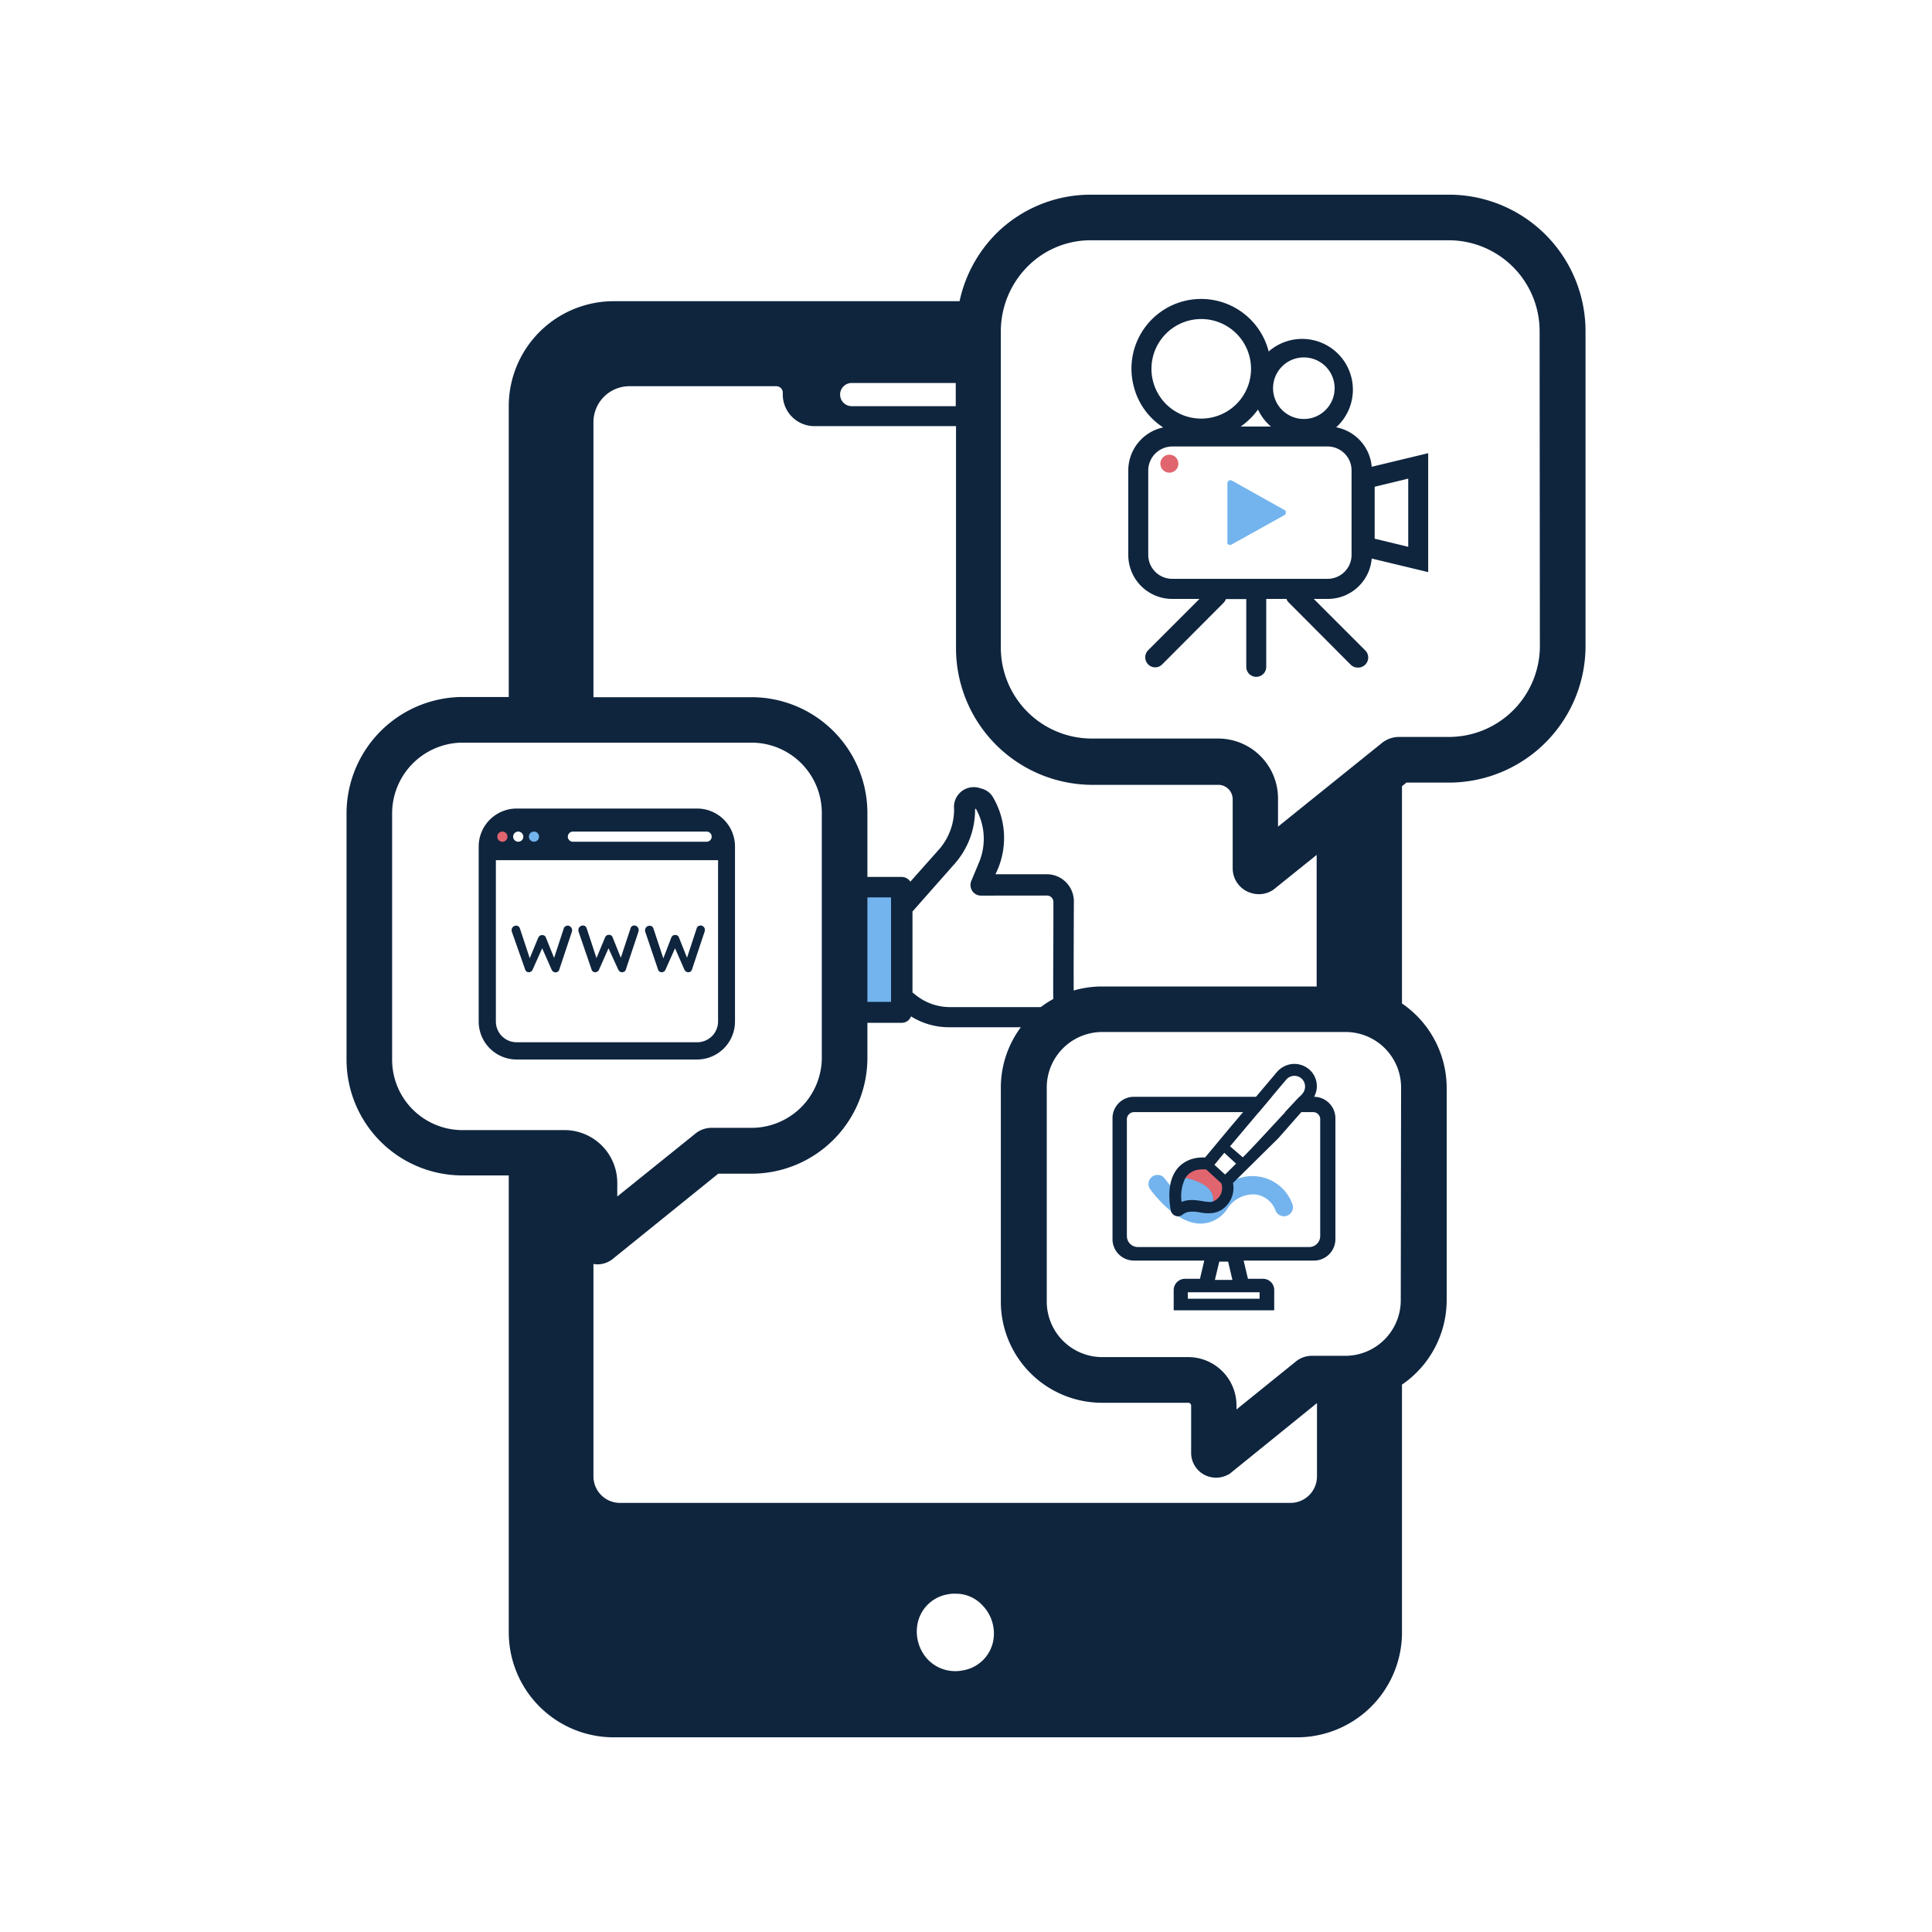 <svg id="Layer_1" data-name="Layer 1" xmlns="http://www.w3.org/2000/svg" viewBox="0 0 300 300"><defs><style>.cls-1{fill:#0f253e;}.cls-2{fill:#73b4ee;}.cls-3{fill:#e1656f;}</style></defs><path class="cls-1" d="M148.15,125.61a9.43,9.43,0,0,1-2.34,6.29l-4.45,5a1.65,1.65,0,0,0-1.32-.73h-8.62a1.62,1.62,0,0,0-1.61,1.61v19.44a1.62,1.62,0,0,0,1.61,1.6H140a1.51,1.51,0,0,0,1.46-1,11.08,11.08,0,0,0,5.85,1.69h15.27a4.27,4.27,0,0,0,4.17-4.39c-.07-1,0-14.91,0-15.2a4.21,4.21,0,0,0-4.17-4.17h-8l.36-.8a12.48,12.48,0,0,0-.66-11,2.93,2.93,0,0,0-2-1.53A3.07,3.07,0,0,0,148.15,125.61Zm14.47,13.45a1,1,0,0,1,.95.95v2.26c0,6.22-.07,12.14,0,13.09a1,1,0,0,1-.29.73.8.8,0,0,1-.66.29H147.35a8.46,8.46,0,0,1-5-1.75l-.66-.52V141.54l6.58-7.45a12.65,12.65,0,0,0,3.14-8.41c0-.07.14-.14.14-.07a9.5,9.5,0,0,1,.52,8.19l-1.25,3a1.65,1.65,0,0,0,.15,1.54,1.62,1.62,0,0,0,1.32.73Z"/><rect class="cls-2" x="132.95" y="139.35" width="5.41" height="16.22"/><g id="Layer_2" data-name="Layer 2"><g id="Groupe_64" data-name="Groupe 64"><path class="cls-1" d="M213,86.73l8.77,2.11V70.37L213,72.48a6.82,6.82,0,0,0-5.52-6.13A7.88,7.88,0,0,0,197,54.58h0A10.82,10.82,0,1,0,176.05,60a10.68,10.68,0,0,0,4.57,6.37,6.84,6.84,0,0,0-5.42,6.69V86.15A6.82,6.82,0,0,0,182,93h4.25l-8,8a1.57,1.57,0,0,0,.07,2.2,1.53,1.53,0,0,0,2.11,0L190,93.6l0,0a2,2,0,0,0,.37-.58h3.15v10.53a1.55,1.55,0,0,0,3.1,0V93h3.15a1.33,1.33,0,0,0,.39.6l9.56,9.6a1.54,1.54,0,0,0,1.1.46h0A1.56,1.56,0,0,0,212,101l-8-8h2.16A6.84,6.84,0,0,0,213,86.73Zm.46-11.15,5.21-1.26V84.91l-5.21-1.26Zm-11-20.08a4.78,4.78,0,0,1,4.78,4.78h0a4.78,4.78,0,1,1-4.78-4.78Zm-5.12,10.73h-4.69a11.05,11.05,0,0,0,2.69-2.64A7.71,7.71,0,0,0,197.35,66.23ZM178.8,57.32A7.73,7.73,0,1,1,186.52,65h0A7.72,7.72,0,0,1,178.8,57.32Zm-.5,28.83V73.06A3.74,3.74,0,0,1,182,69.33h24.15a3.72,3.72,0,0,1,3.72,3.73V86.15a3.72,3.72,0,0,1-3.72,3.73H182A3.72,3.72,0,0,1,178.3,86.15Z"/><path class="cls-2" d="M199.44,79.19l-8.16-4.57a.28.28,0,0,0-.23-.05.47.47,0,0,0-.46.46v9.12a.59.59,0,0,0,0,.23.46.46,0,0,0,.62.19L199.42,80a.55.55,0,0,0,.18-.19.46.46,0,0,0-.16-.64Z"/><circle class="cls-3" cx="181.58" cy="72" r="1.4"/></g></g><g id="Layer_2-2" data-name="Layer 2"><g id="Groupe_66" data-name="Groupe 66"><path class="cls-1" d="M81.56,150.58a.54.54,0,0,0,.22.29.7.7,0,0,0,.33.1.65.65,0,0,0,.6-.41l1.48-3.31,1.47,3.33a.73.73,0,0,0,.27.31.63.63,0,0,0,.68,0,.54.54,0,0,0,.22-.29l2-6a.68.68,0,0,0,0-.2.65.65,0,0,0-.23-.48.59.59,0,0,0-.44-.19.72.72,0,0,0-.37.11.51.51,0,0,0-.24.3l-1.51,4.6-1.28-3.17a.52.52,0,0,0-.22-.28.75.75,0,0,0-.71,0,1.05,1.05,0,0,0-.24.28l-1.33,3.22-1.54-4.65a.65.65,0,0,0-.22-.3.66.66,0,0,0-.36-.11.69.69,0,0,0-.47.19.64.64,0,0,0-.22.48c0,.06,0,.14,0,.2Z"/><path class="cls-1" d="M91.87,150.58a.54.54,0,0,0,.22.29.6.6,0,0,0,.32.1.66.66,0,0,0,.61-.41l1.47-3.31L96,150.56a.77.77,0,0,0,.26.31.67.67,0,0,0,.34.1.71.71,0,0,0,.35-.1.54.54,0,0,0,.22-.29l2-6c0-.06,0-.14,0-.2a.64.64,0,0,0-.22-.48.61.61,0,0,0-.45-.19h0a.75.75,0,0,0-.36.1.63.63,0,0,0-.22.31l-1.52,4.6-1.27-3.17a.65.65,0,0,0-.22-.3.75.75,0,0,0-.71,0,.89.89,0,0,0-.24.3l-1.34,3.22-1.53-4.65a.74.74,0,0,0-.22-.31.76.76,0,0,0-.37-.1.67.67,0,0,0-.46.19.65.65,0,0,0-.23.48c0,.06,0,.14,0,.2Z"/><path class="cls-1" d="M102.19,150.58a.54.54,0,0,0,.22.29.67.67,0,0,0,.33.1.65.65,0,0,0,.6-.41l1.48-3.31,1.45,3.31a.77.77,0,0,0,.26.31.74.74,0,0,0,.35.1.67.67,0,0,0,.34-.1.54.54,0,0,0,.22-.29l2-6c0-.06,0-.14,0-.2a.56.56,0,0,0-.2-.48.59.59,0,0,0-.44-.19h0a.82.82,0,0,0-.37.1.56.56,0,0,0-.24.31l-1.51,4.6-1.26-3.17a.52.52,0,0,0-.22-.28.75.75,0,0,0-.71,0,1.05,1.05,0,0,0-.24.28L103,148.81l-1.54-4.65a.74.74,0,0,0-.22-.31.83.83,0,0,0-.38-.1.67.67,0,0,0-.47.19.64.64,0,0,0-.22.48.71.71,0,0,0,0,.2Z"/><path class="cls-1" d="M108.29,125.55H80.23a5.9,5.9,0,0,0-5.9,5.9v27.17a5.9,5.9,0,0,0,5.9,5.9h28a5.9,5.9,0,0,0,5.9-5.9V131.45A5.89,5.89,0,0,0,108.29,125.55Zm-19.37,3.58h20.89a.79.79,0,0,1,0,1.57H88.92a.79.79,0,0,1-.75-.83A.8.8,0,0,1,88.92,129.13Zm-8.45,0a.79.79,0,0,1,.79.78.78.78,0,0,1-.79.79.79.79,0,0,1-.79-.79A.78.78,0,0,1,80.47,129.13Zm27.84,32.71H80.23A3.22,3.22,0,0,1,77,158.62V133.57H111.5l0,25.05A3.23,3.23,0,0,1,108.31,161.84Z"/></g><path class="cls-2" d="M82.91,129.13a.78.78,0,0,1,.79.78.77.77,0,0,1-.79.79.78.78,0,0,1-.78-.79h0a.77.77,0,0,1,.78-.78Z"/><path class="cls-3" d="M78,129.13a.79.79,0,1,1-.78.78h0a.79.79,0,0,1,.78-.78Z"/></g><path class="cls-1" d="M225.15,30.23H169.47a20.8,20.8,0,0,0-14.74,6A21.15,21.15,0,0,0,149,46.77H95.25A16.3,16.3,0,0,0,79,63.07v45.16H71.5a18.1,18.1,0,0,0-17.69,18.14v38a18,18,0,0,0,17.84,18.15H79v70.95a16.3,16.3,0,0,0,16.3,16.3h106.1a16.3,16.3,0,0,0,16.3-16.3V215a15.92,15.92,0,0,0,6.94-13.19V169a15.91,15.91,0,0,0-6.94-13.18V122.08l.7-.56h6.8a21.22,21.22,0,0,0,21-21.35V51.57A21.21,21.21,0,0,0,225.15,30.23Zm-92.9,29.24h16.16v3.6H132.25a1.8,1.8,0,0,1,0-3.6ZM60.89,164.37v-38a11,11,0,0,1,10.66-11.05h45.3a10.92,10.92,0,0,1,10.76,11.05v37.7a10.93,10.93,0,0,1-10.76,11.06h-6.3a4,4,0,0,0-2.7,1l-12,9.66v-2.07a8.2,8.2,0,0,0-8.14-8.24H71.65A10.93,10.93,0,0,1,60.89,164.37Zm93.36,90.3a5.74,5.74,0,0,1-4.7,4.7,5.93,5.93,0,0,1-5.4-1.6,6.37,6.37,0,0,1-1.7-5.5,5.74,5.74,0,0,1,4.7-4.7,4.87,4.87,0,0,1,1.2-.1,5.6,5.6,0,0,1,4.2,1.8A6.27,6.27,0,0,1,154.25,254.67Zm46.1-21.3H96.25a4.12,4.12,0,0,1-4.1-4.1v-33a4.07,4.07,0,0,0,.6.06,3.83,3.83,0,0,0,2.49-.92l16.29-13.16h5.32a18,18,0,0,0,17.84-18.15v-37.7a18,18,0,0,0-17.84-18.14H92.15V65.57a5.59,5.59,0,0,1,5.6-5.6h22.8a1,1,0,0,1,1,1v.3a4.91,4.91,0,0,0,4.9,4.9l22,0v34.35a21.22,21.22,0,0,0,21,21.35h19.8a2.24,2.24,0,0,1,2.16,2.25v10.7a4,4,0,0,0,2.12,3.54,4.24,4.24,0,0,0,1.95.49,4,4,0,0,0,2.23-.68l6.74-5.42v20.43H171A15.71,15.71,0,0,0,155.41,169v33A15.71,15.71,0,0,0,171,217.82h13.6a.47.47,0,0,1,.36.45v7.3a3.85,3.85,0,0,0,3.88,3.88,3.8,3.8,0,0,0,1.74-.41l.34-.17,13.58-11v11.35A4.12,4.12,0,0,1,200.35,233.37Zm17.16-31.6a8.63,8.63,0,0,1-8.46,8.76h-5.3a3.92,3.92,0,0,0-2.6.94L192,218.86v-.59a7.5,7.5,0,0,0-7.44-7.54H171a8.63,8.63,0,0,1-8.46-8.76V169a8.62,8.62,0,0,1,8.46-8.75h38.1a8.62,8.62,0,0,1,8.46,8.75Zm21.6-101.6a14.13,14.13,0,0,1-14,14.26h-7.8a4.26,4.26,0,0,0-2.8,1l-16.06,12.93v-4.34a9.3,9.3,0,0,0-9.24-9.34h-19.8a14.13,14.13,0,0,1-14-14.26V51.57a14.28,14.28,0,0,1,4.23-10.26,13.76,13.76,0,0,1,9.78-4h55.65a14.12,14.12,0,0,1,14,14.25Z"/><path class="cls-2" d="M186.42,190h0c-3.89,0-7.42-4.8-7.82-5.34a1.4,1.4,0,0,1,2.28-1.63h0c.77,1.08,3.47,4.16,5.58,4.17h0a2.22,2.22,0,0,0,1.86-1.14c1.86-2.52,4.43-3.75,7.09-3.37a6.6,6.6,0,0,1,5.27,4.27,1.4,1.4,0,1,1-2.62,1,3.85,3.85,0,0,0-3.05-2.48,4.77,4.77,0,0,0-4.46,2.27A5,5,0,0,1,186.42,190Z"/><path class="cls-1" d="M203.36,166.12a3.53,3.53,0,0,0-3-.86,3.64,3.64,0,0,0-2.07,1.19l-6.51,7.71-1.08,1.28-3.58,4.3a5.93,5.93,0,0,0-1.4.08,4.93,4.93,0,0,0-2.48,1.19c-1.48,1.39-2,3.72-1.45,6.91a1.13,1.13,0,0,0,.46.73,1.11,1.11,0,0,0,.85.2,1.09,1.09,0,0,0,.48-.21,2.31,2.31,0,0,1,1-.46,5.7,5.7,0,0,1,1.73.08,6.48,6.48,0,0,0,2.12.08,3.72,3.72,0,0,0,1.32-.52,4.06,4.06,0,0,0,1.71-4.13l1.94-1.91,5.11-5.05,0,0h0l5.22-5.93,0,0,0,0A3.44,3.44,0,0,0,203.36,166.12Zm-13.13,16.26-1.65-1.51c.15-.18,1.39-1.7,1.53-1.86l1.83,1.68Zm12-12.51c-1.19,1.17-8,8.67-9.25,9.84L191,178l8.71-10.34a1.67,1.67,0,0,1,2.41-.17A1.69,1.69,0,0,1,202.2,169.87Z"/><path class="cls-3" d="M189.63,183.73l-2.33-2.13a5.19,5.19,0,0,0-1,0,2.91,2.91,0,0,0-2,1,3,3,0,0,0-.26.36s4.74.79,4.27,3.6a1.36,1.36,0,0,0,.28-.11A2.2,2.2,0,0,0,189.63,183.73Z"/><path class="cls-2" d="M184.07,182.92a6.26,6.26,0,0,0-.59,3.71c1.75-.7,3.39.09,4.57,0a1.33,1.33,0,0,0,.3-.06C188.79,183.7,184.09,182.92,184.07,182.92Z"/><path class="cls-1" d="M203.93,170.31h-2.15c-.52.54-1.32,1.39-2.23,2.38h4.36a1.09,1.09,0,0,1,1.09,1.09v18.15a1.71,1.71,0,0,1-1.71,1.71h-26.6a1.71,1.71,0,0,1-1.71-1.71V173.76a1.12,1.12,0,0,1,1.09-1.07h19.39l2-2.38H176.07a3.32,3.32,0,0,0-3.32,3.32v18.79a3.32,3.32,0,0,0,3.32,3.32H187l-.67,2.83H184a1.76,1.76,0,0,0-1.75,1.68l0,.82v2.39h15.61v-2.39l0-.82a1.74,1.74,0,0,0-1.74-1.68h-2.34l-.67-2.83h10.93a3.32,3.32,0,0,0,3.32-3.32V173.63A3.34,3.34,0,0,0,203.93,170.31Zm-14.6,25.59h1.37l.67,2.84h-2.72Zm6.26,4.76v1H184.44v-1Z"/></svg>